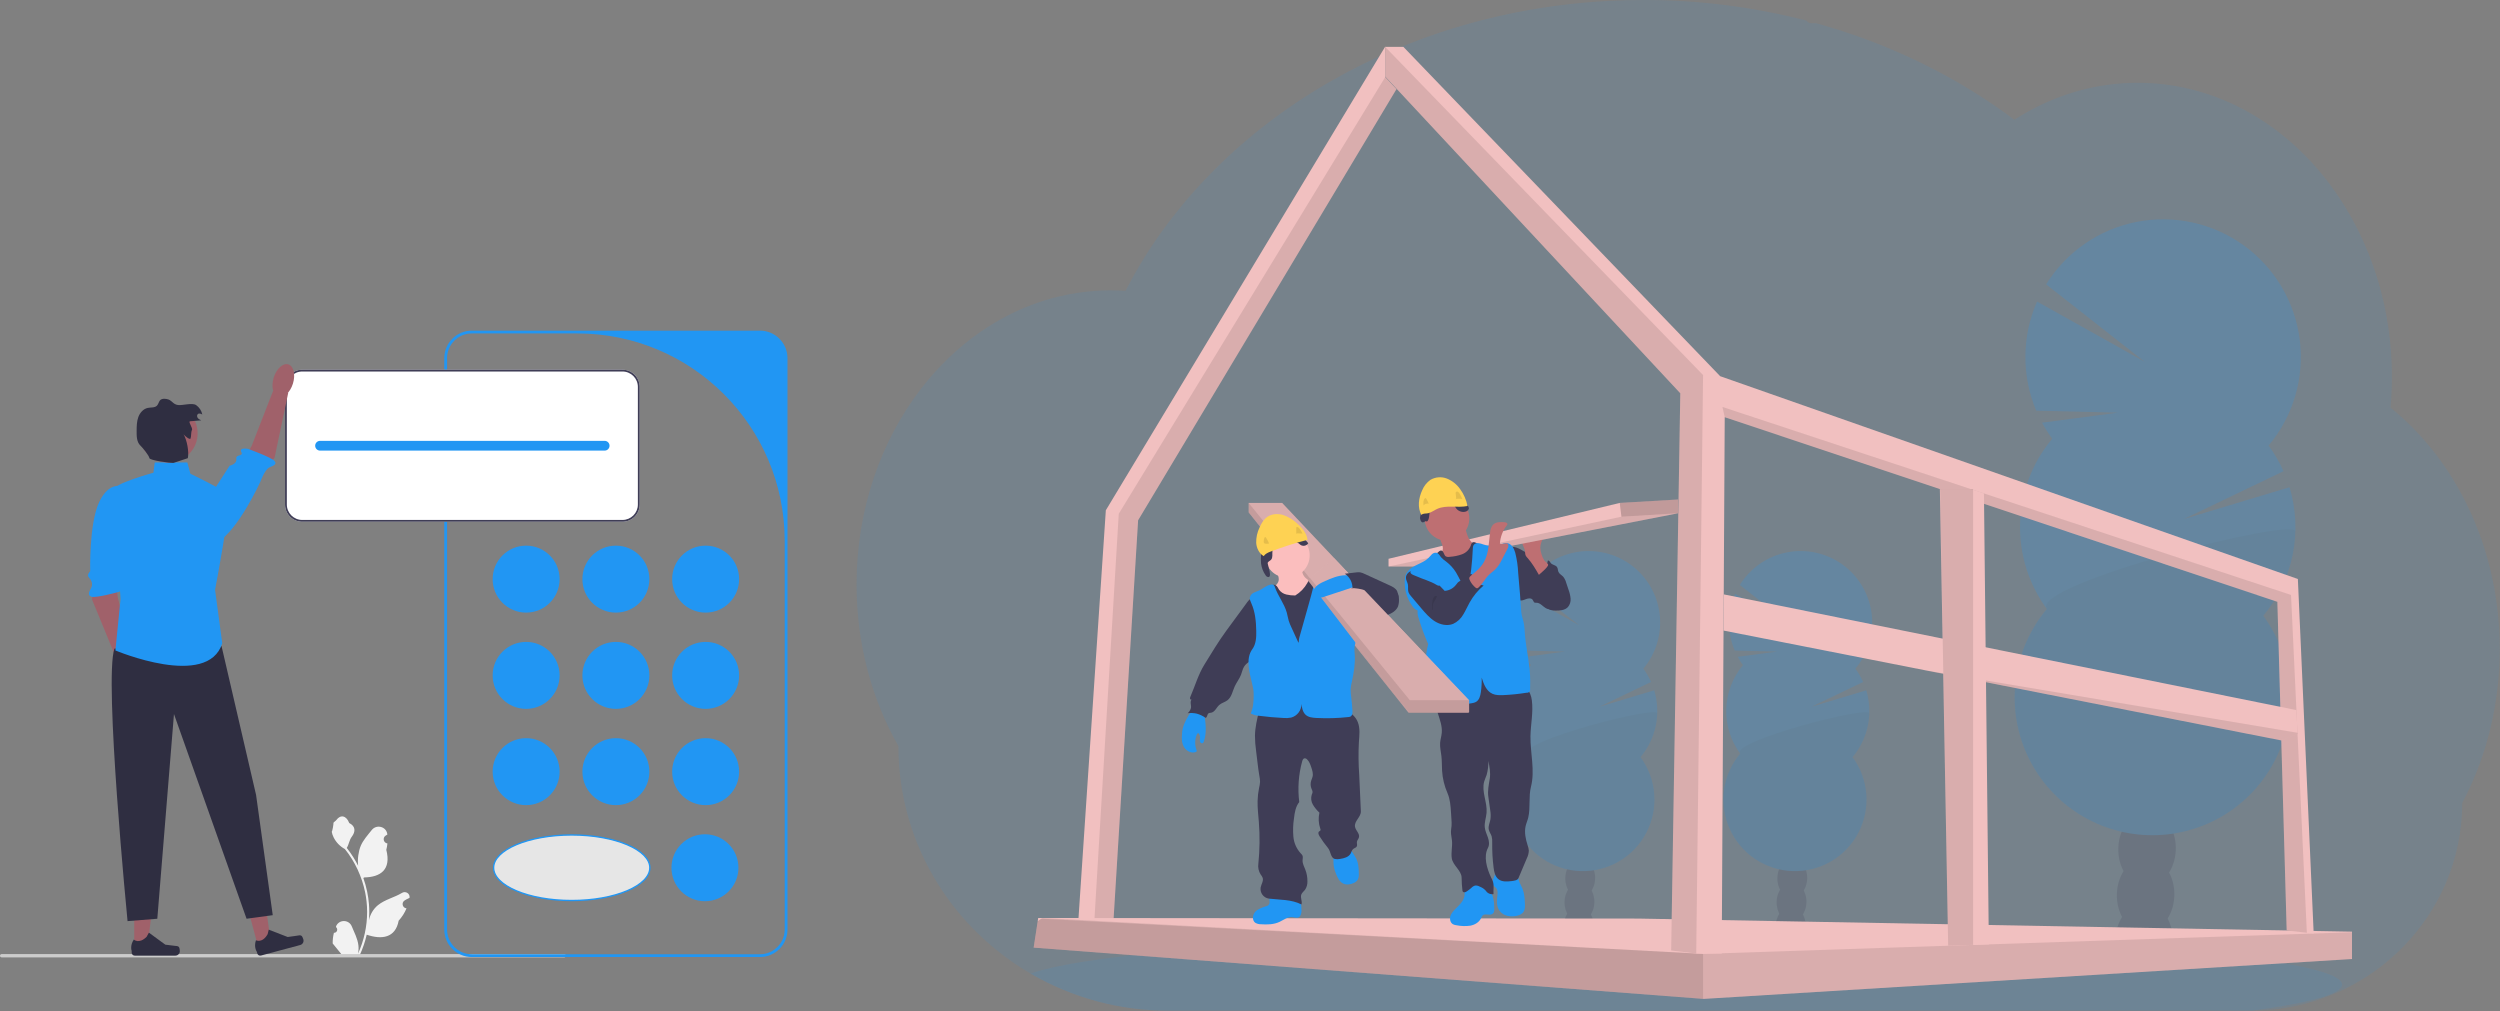<svg width="1792" height="725" viewBox="0 0 1792 725" fill="none" xmlns="http://www.w3.org/2000/svg">
<rect x="0" y="0" width="1792" height="725" fill="#808080" stroke="none"/>
<g clip-path="url(#clip0_2506_160)">
<path opacity="0.1" d="M1791.82 465.31C1791.84 484.939 1789.47 504.496 1784.75 523.55C1783.16 529.97 1781.32 536.257 1779.22 542.41C1776.65 550.005 1773.67 557.456 1770.3 564.73C1768.6 568.41 1766.8 572.017 1764.91 575.55C1764.94 595.678 1760.8 615.595 1752.74 634.04C1738.18 667.134 1712.2 693.893 1679.56 709.44C1659.15 719.178 1636.84 724.3 1614.23 724.44H837.59C803.036 724.514 769.078 715.436 739.17 698.13L738.71 697.87C734.45 695.377 730.297 692.737 726.25 689.95C717.145 683.66 708.591 676.608 700.68 668.87C689.972 658.406 680.537 646.715 672.57 634.04C653.858 604.328 643.945 569.923 643.98 534.81C625.03 501.56 613.98 461.73 613.98 418.93C613.98 364.93 631.54 315.67 660.39 278.38C666.405 270.589 672.993 263.259 680.1 256.45C687.112 249.712 694.649 243.543 702.64 238C709.033 233.561 715.714 229.552 722.64 226C725.53 224.53 728.43 223.14 731.38 221.85C733.97 220.7 736.59 219.63 739.24 218.62C742.42 217.413 745.64 216.303 748.9 215.29C752.16 214.277 755.377 213.39 758.55 212.63C763.217 211.49 767.963 210.563 772.79 209.85C776.79 209.26 780.79 208.85 784.79 208.54C787.97 208.3 791.18 208.17 794.41 208.13H796.16C799.72 208.13 803.26 208.27 806.77 208.51C807.14 207.77 807.54 207.02 807.91 206.29C809.31 203.62 810.76 200.96 812.22 198.36C812.217 198.337 812.217 198.313 812.22 198.29C812.47 197.83 812.72 197.38 812.98 196.94C814.16 194.81 815.39 192.7 816.65 190.61C817.23 189.61 817.8 188.67 818.39 187.73C818.515 187.496 818.652 187.269 818.8 187.05C819.4 186.05 820.01 185.05 820.63 184.05C823.717 179.117 826.927 174.27 830.26 169.51L831.11 168.29C831.63 167.55 832.11 166.83 832.69 166.09C834.07 164.16 835.49 162.22 836.92 160.32C837.92 158.96 838.92 157.61 840 156.32C842.6 152.987 845.267 149.653 848 146.32C850.733 142.987 853.573 139.697 856.52 136.45C856.92 136 857.32 135.56 857.74 135.12L862.01 130.46C862.22 130.24 862.4 130.04 862.6 129.84C863.11 129.29 863.6 128.74 864.15 128.21C866.44 125.78 868.79 123.4 871.15 121.03C883.16 109.067 895.956 97.919 909.45 87.66C909.98 87.24 910.52 86.84 911.05 86.44C913.59 84.53 916.17 82.64 918.75 80.78C932.941 70.6 947.775 61.347 963.16 53.08C964.22 52.47 965.3 51.9 966.39 51.34C980.183 44.043 994.368 37.513 1008.88 31.78C1016.79 28.65 1024.88 25.71 1033.02 23.02C1038.44 21.24 1043.88 19.55 1049.39 17.96C1058 15.48 1066.68 13.257 1075.41 11.29C1101.14 5.517 1127.31 1.951 1153.65 0.63C1161.65 0.223 1169.74 0.013 1177.92 4.12929e-05C1217.39 -0.052 1256.71 4.921 1294.92 14.8C1295.32 15.397 1295.86 15.884 1296.49 16.215C1297.13 16.545 1297.83 16.709 1298.55 16.69H1301.91C1303.37 17.09 1304.82 17.49 1306.28 17.91C1314.43 20.257 1322.47 22.82 1330.39 25.6L1332.39 26.32C1351.94 33.271 1370.96 41.626 1389.3 51.32C1405.83 60.038 1421.76 69.874 1436.95 80.76C1439.29 82.44 1441.6 84.133 1443.87 85.84C1446.63 84.073 1449.44 82.38 1452.29 80.76C1463.31 74.484 1475.01 69.495 1487.17 65.89C1512.59 58.368 1539.48 57.316 1565.41 62.83C1598.66 69.88 1628.76 87.38 1653.07 112.27C1662.97 122.454 1671.78 133.641 1679.36 145.65C1679.91 146.51 1680.46 147.38 1680.99 148.26C1687.51 158.889 1693.11 170.052 1697.73 181.63C1697.9 182.06 1698.07 182.46 1698.22 182.88C1702.49 193.721 1705.93 204.87 1708.52 216.23C1708.64 216.81 1708.78 217.38 1708.9 217.96C1711.32 228.954 1712.96 240.105 1713.82 251.33C1713.82 251.73 1713.82 252.14 1713.9 252.56C1714.32 258.367 1714.53 264.233 1714.54 270.16C1714.54 275.46 1714.36 280.72 1714.03 285.94C1714.03 286.51 1713.95 287.1 1713.9 287.69C1713.81 289.2 1713.68 290.69 1713.55 292.21C1721.19 298.371 1728.34 305.114 1734.93 312.38C1737.84 315.56 1740.66 318.86 1743.39 322.28C1751.7 332.689 1758.99 343.863 1765.19 355.65C1782.1 387.57 1791.82 425.12 1791.82 465.31Z" fill="#2196F3"/>
<path opacity="0.1" d="M1678.82 705.74C1678.82 712.57 1655.29 718.97 1614.23 724.47H837.59C803.036 724.544 769.078 715.466 739.17 698.16L738.71 697.9C750.51 693.6 771.81 689.59 800.8 685.97L802.1 685.81C815.1 684.22 829.63 682.71 845.51 681.28C845.91 681.28 846.32 681.22 846.72 681.17C859.32 680.05 872.723 679 886.93 678.02C887.38 678.02 887.82 677.94 888.27 677.92C893.75 677.527 899.343 677.153 905.05 676.8L907.25 676.66C948.8 674.08 996.03 672.02 1047.25 670.66H1047.31C1054.48 670.46 1061.73 670.283 1069.06 670.13C1077.21 669.937 1085.45 669.767 1093.8 669.62C1100.17 669.48 1106.62 669.38 1113.09 669.28H1113.24C1142.43 668.84 1172.59 668.62 1203.43 668.62C1279.69 668.62 1351.77 670.01 1415.64 672.51H1415.82C1425.64 672.89 1435.28 673.31 1444.68 673.74L1452.68 674.12C1463.29 674.627 1473.62 675.17 1483.68 675.75C1601.98 682.48 1678.82 693.41 1678.82 705.74Z" fill="#2196F3"/>
<g opacity="0.2">
<path d="M1294.28 664.03C1294.25 665.109 1294.12 666.183 1293.91 667.24C1286.95 666.133 1279.95 665.133 1272.91 664.24C1272.91 663.96 1272.91 663.67 1272.91 663.38C1272.98 660.382 1273.84 657.454 1275.41 654.9C1277.47 651.64 1280.6 649.6 1284.05 649.71C1287.5 649.82 1290.49 652.05 1292.34 655.42C1293.74 658.067 1294.41 661.039 1294.28 664.03Z" fill="#3F3D56"/>
<path d="M1294.85 646.942C1295.1 639.208 1290.51 632.787 1284.6 632.601C1278.7 632.414 1273.71 638.532 1273.47 646.266C1273.22 653.999 1277.81 660.42 1283.72 660.607C1289.62 660.793 1294.61 654.675 1294.85 646.942Z" fill="#3F3D56"/>
<path d="M1295.4 629.821C1295.64 622.088 1291.05 615.667 1285.15 615.48C1279.24 615.294 1274.26 621.412 1274.01 629.145C1273.77 636.879 1278.36 643.3 1284.26 643.486C1290.17 643.673 1295.16 637.555 1295.4 629.821Z" fill="#3F3D56"/>
<path d="M1295.94 612.701C1296.18 604.967 1291.59 598.547 1285.68 598.36C1279.78 598.173 1274.79 604.291 1274.55 612.025C1274.3 619.759 1278.89 626.179 1284.8 626.366C1290.7 626.553 1295.69 620.435 1295.94 612.701Z" fill="#3F3D56"/>
<path d="M1296.47 595.58C1296.72 587.847 1292.13 581.426 1286.22 581.239C1280.31 581.053 1275.33 587.171 1275.08 594.904C1274.84 602.638 1279.43 609.059 1285.33 609.245C1291.24 609.432 1296.23 603.314 1296.47 595.58Z" fill="#3F3D56"/>
<path d="M1249.38 476.79C1247.97 474.883 1246.7 472.878 1245.58 470.79L1273.84 467.06L1243.42 466.33C1240.71 459.891 1239.33 452.966 1239.39 445.978C1239.44 438.99 1240.92 432.087 1243.73 425.69L1283.85 448.14L1247.1 419.3C1250.81 413.304 1255.71 408.136 1261.51 404.121C1267.3 400.105 1273.86 397.327 1280.78 395.96C1287.69 394.593 1294.81 394.667 1301.7 396.177C1308.59 397.688 1315.09 400.601 1320.8 404.736C1326.51 408.872 1331.3 414.14 1334.88 420.212C1338.47 426.284 1340.76 433.029 1341.62 440.026C1342.47 447.023 1341.88 454.122 1339.87 460.88C1337.86 467.637 1334.48 473.908 1329.94 479.3C1332.13 482.266 1333.99 485.461 1335.49 488.83L1298.4 506.63L1337.73 494.8C1340.21 502.972 1340.61 511.634 1338.89 519.999C1337.18 528.365 1333.4 536.171 1327.91 542.71C1333.62 550.457 1337.03 559.655 1337.76 569.252C1338.49 578.849 1336.51 588.457 1332.03 596.977C1327.56 605.498 1320.77 612.587 1312.46 617.435C1304.14 622.283 1294.63 624.692 1285.01 624.389C1275.4 624.086 1266.06 621.082 1258.06 615.72C1250.07 610.358 1243.75 602.856 1239.82 594.07C1235.89 585.284 1234.51 575.57 1235.84 566.038C1237.18 556.507 1241.16 547.542 1247.35 540.17C1240.53 530.911 1237.02 519.628 1237.38 508.134C1237.74 496.639 1241.96 485.6 1249.35 476.79H1249.38Z" fill="#2196F3"/>
<path opacity="0.1" d="M1339.91 511.37C1339.56 522.871 1335.33 533.916 1327.91 542.71C1333.62 550.457 1337.03 559.655 1337.76 569.252C1338.49 578.849 1336.51 588.457 1332.03 596.977C1327.56 605.498 1320.77 612.587 1312.46 617.435C1304.14 622.283 1294.63 624.692 1285.01 624.389C1275.4 624.086 1266.06 621.082 1258.06 615.72C1250.07 610.358 1243.75 602.856 1239.82 594.07C1235.89 585.284 1234.51 575.57 1235.84 566.038C1237.18 556.507 1241.16 547.542 1247.35 540.17C1240.78 531.24 1340.09 505.62 1339.91 511.37Z" fill="black"/>
</g>
<g opacity="0.2">
<path d="M1142.28 664.03C1142.25 665.109 1142.12 666.183 1141.91 667.24C1134.95 666.133 1127.95 665.133 1120.91 664.24C1120.91 663.96 1120.91 663.67 1120.91 663.38C1120.98 660.382 1121.84 657.454 1123.41 654.9C1125.47 651.64 1128.6 649.6 1132.05 649.71C1135.5 649.82 1138.49 652.05 1140.34 655.42C1141.74 658.067 1142.41 661.039 1142.28 664.03Z" fill="#3F3D56"/>
<path d="M1142.84 646.946C1143.09 639.212 1138.5 632.792 1132.59 632.605C1126.68 632.418 1121.7 638.536 1121.45 646.27C1121.21 654.004 1125.8 660.424 1131.71 660.611C1137.61 660.798 1142.6 654.68 1142.84 646.946Z" fill="#3F3D56"/>
<path d="M1143.39 629.825C1143.63 622.092 1139.04 615.671 1133.14 615.485C1127.23 615.298 1122.24 621.416 1122 629.15C1121.76 636.883 1126.35 643.304 1132.25 643.491C1138.16 643.677 1143.14 637.559 1143.39 629.825Z" fill="#3F3D56"/>
<path d="M1143.92 612.705C1144.17 604.971 1139.58 598.551 1133.67 598.364C1127.77 598.177 1122.78 604.295 1122.54 612.029C1122.29 619.763 1126.88 626.183 1132.79 626.37C1138.69 626.557 1143.68 620.439 1143.92 612.705Z" fill="#3F3D56"/>
<path d="M1144.46 595.585C1144.7 587.851 1140.11 581.43 1134.21 581.244C1128.3 581.057 1123.32 587.175 1123.07 594.909C1122.83 602.642 1127.42 609.063 1133.32 609.25C1139.23 609.436 1144.22 603.318 1144.46 595.585Z" fill="#3F3D56"/>
<path d="M1097.38 476.79C1095.97 474.883 1094.7 472.878 1093.58 470.79L1121.84 467.06L1091.42 466.33C1088.71 459.891 1087.33 452.966 1087.39 445.978C1087.44 438.99 1088.92 432.087 1091.73 425.69L1131.85 448.14L1095.1 419.3C1098.81 413.304 1103.71 408.136 1109.51 404.121C1115.3 400.105 1121.86 397.327 1128.78 395.96C1135.69 394.593 1142.81 394.667 1149.7 396.177C1156.59 397.688 1163.09 400.601 1168.8 404.736C1174.51 408.872 1179.3 414.14 1182.88 420.212C1186.47 426.284 1188.76 433.029 1189.62 440.026C1190.47 447.023 1189.88 454.122 1187.87 460.88C1185.86 467.637 1182.48 473.908 1177.94 479.3C1180.13 482.266 1181.99 485.461 1183.49 488.83L1146.4 506.63L1185.73 494.8C1188.21 502.972 1188.61 511.634 1186.89 519.999C1185.18 528.365 1181.4 536.171 1175.91 542.71C1181.62 550.457 1185.03 559.655 1185.76 569.252C1186.49 578.849 1184.51 588.457 1180.03 596.977C1175.56 605.498 1168.77 612.587 1160.46 617.435C1152.14 622.283 1142.63 624.692 1133.01 624.389C1123.4 624.086 1114.06 621.082 1106.06 615.72C1098.07 610.358 1091.75 602.856 1087.82 594.07C1083.89 585.284 1082.51 575.57 1083.84 566.038C1085.18 556.507 1089.16 547.542 1095.35 540.17C1088.53 530.911 1085.02 519.628 1085.38 508.134C1085.74 496.639 1089.96 485.6 1097.35 476.79H1097.38Z" fill="#2196F3"/>
<path opacity="0.1" d="M1187.91 511.37C1187.56 522.871 1183.33 533.916 1175.91 542.71C1181.62 550.457 1185.03 559.655 1185.76 569.252C1186.49 578.849 1184.51 588.457 1180.03 596.977C1175.56 605.498 1168.77 612.587 1160.46 617.435C1152.14 622.283 1142.63 624.692 1133.01 624.389C1123.4 624.086 1114.06 621.082 1106.06 615.72C1098.07 610.358 1091.75 602.856 1087.82 594.07C1083.89 585.284 1082.51 575.57 1083.84 566.038C1085.18 556.507 1089.16 547.542 1095.35 540.17C1088.78 531.24 1188.09 505.62 1187.91 511.37Z" fill="black"/>
</g>
<g opacity="0.2">
<path d="M1557.48 674.97C1557.4 677.013 1557.16 679.047 1556.75 681.05C1543.35 678.91 1529.85 676.997 1516.26 675.31C1516.26 674.77 1516.26 674.22 1516.26 673.66C1516.39 667.885 1518.05 662.248 1521.08 657.33C1525.08 651.06 1531.08 647.13 1537.71 647.33C1544.34 647.53 1550.11 651.84 1553.71 658.33C1556.42 663.442 1557.73 669.187 1557.48 674.97Z" fill="#3F3D56"/>
<path d="M1558.57 642.047C1559.04 627.153 1550.2 614.789 1538.82 614.429C1527.44 614.07 1517.84 625.851 1517.37 640.745C1516.9 655.638 1525.74 668.003 1537.12 668.362C1548.49 668.722 1558.1 656.94 1558.57 642.047Z" fill="#3F3D56"/>
<path d="M1559.61 609.086C1560.08 594.193 1551.24 581.828 1539.86 581.468C1528.48 581.109 1518.88 592.891 1518.41 607.784C1517.94 622.677 1526.78 635.042 1538.16 635.402C1549.53 635.761 1559.14 623.979 1559.61 609.086Z" fill="#3F3D56"/>
<path d="M1560.66 576.126C1561.13 561.233 1552.29 548.868 1540.91 548.508C1529.53 548.149 1519.93 559.931 1519.46 574.824C1518.99 589.717 1527.83 602.082 1539.2 602.441C1550.58 602.801 1560.19 591.019 1560.66 576.126Z" fill="#3F3D56"/>
<path d="M1560.52 541.666C1560.97 526.765 1552.11 514.409 1540.72 514.067C1529.34 513.726 1519.75 525.528 1519.3 540.429C1518.86 555.33 1527.72 567.686 1539.1 568.027C1550.49 568.369 1560.08 556.566 1560.52 541.666Z" fill="#3F3D56"/>
<path d="M1471.03 314.51C1468.33 310.839 1465.89 306.987 1463.72 302.98L1518.12 295.8L1459.57 294.39C1454.34 281.995 1451.69 268.663 1451.79 255.21C1451.89 241.757 1454.74 228.466 1460.15 216.15L1537.4 259.36L1466.66 203.84C1473.81 192.324 1483.26 182.405 1494.41 174.7C1505.57 166.995 1518.19 161.671 1531.49 159.058C1544.79 156.445 1558.49 156.599 1571.73 159.512C1584.97 162.425 1597.47 168.034 1608.45 175.988C1619.43 183.943 1628.65 194.073 1635.54 205.748C1642.43 217.423 1646.84 230.392 1648.5 243.846C1650.16 257.301 1649.03 270.953 1645.18 283.952C1641.33 296.95 1634.85 309.017 1626.13 319.4C1630.34 325.114 1633.93 331.267 1636.82 337.75L1565.41 372.04L1641.12 349.24C1645.89 364.954 1646.67 381.611 1643.38 397.701C1640.09 413.791 1632.84 428.807 1622.29 441.39C1633.28 456.305 1639.85 474.012 1641.25 492.486C1642.66 510.96 1638.83 529.455 1630.21 545.857C1621.6 562.259 1608.54 575.906 1592.54 585.238C1576.53 594.569 1558.22 599.208 1539.71 598.624C1521.19 598.04 1503.21 592.257 1487.82 581.936C1472.44 571.615 1460.26 557.173 1452.7 540.261C1445.14 523.348 1442.48 504.649 1445.05 486.3C1447.61 467.951 1455.28 450.693 1467.19 436.5C1454.06 418.677 1447.31 396.96 1448 374.836C1448.7 352.711 1456.81 331.463 1471.03 314.5V314.51Z" fill="#2196F3"/>
<path opacity="0.1" d="M1645.33 381.07C1644.67 403.199 1636.57 424.459 1622.33 441.41C1633.32 456.325 1639.89 474.032 1641.29 492.506C1642.7 510.98 1638.87 529.475 1630.25 545.877C1621.64 562.279 1608.58 575.926 1592.58 585.257C1576.57 594.589 1558.26 599.228 1539.75 598.644C1521.23 598.06 1503.25 592.277 1487.86 581.956C1472.48 571.635 1460.3 557.193 1452.74 540.28C1445.18 523.368 1442.52 504.669 1445.09 486.32C1447.65 467.971 1455.32 450.713 1467.23 436.52C1454.49 419.31 1645.68 370 1645.33 381.07Z" fill="black"/>
</g>
<path d="M771.82 676.73L782.31 676.7H797.1L815.8 372.92L1000.99 63.89L992.94 55.25V33.37L792.66 365.76L771.82 676.73Z" fill="#F1C0C0"/>
<path opacity="0.1" d="M783.43 676.7H797.1L815.8 372.92L1000.99 63.89L992.94 55.25L801.92 368.29L783.43 676.7Z" fill="black"/>
<path d="M740.91 679.26L1220.76 715.98L1221.17 716.01L1685.56 687.45L1685.91 687.43V667.82L1174.21 658.43L747.3 658.02H744.18L743.84 660.22L740.91 679.26Z" fill="#F1C0C0"/>
<path opacity="0.1" d="M740.91 679.26L1220.76 715.98L1221.17 716.01L1685.56 687.45L1685.91 687.07V668.23H1685.5L1220.76 683.75L747.3 658.02H747.23L746.39 658.57L743.84 660.22L740.91 679.26Z" fill="black"/>
<path opacity="0.1" d="M740.91 679.26L1220.76 715.98V683.75L746.39 658.57L743.84 660.22L740.91 679.26Z" fill="black"/>
<path d="M992.88 54.84L1204.43 281.9L1197.89 681.3L1215.86 683.47L1216.16 683.51H1234.13L1236.28 299.05L1632.41 431.37L1639.09 666.97L1653.55 668.59L1658.45 669.14L1647.11 415.03L1233.01 269.65L1005.95 33.6H992.88V54.84Z" fill="#F1C0C0"/>
<path opacity="0.1" d="M1234.65 291.7L1236.28 299.05L1632.41 431.37L1639.09 666.97L1653.55 668.59L1642.21 426.47L1234.65 291.7Z" fill="black"/>
<path opacity="0.1" d="M992.88 54.84L1204.43 281.9L1197.89 681.3L1215.86 683.47L1220.76 268.83L992.88 33.6V54.84Z" fill="black"/>
<path d="M1235.42 451.99L1380.71 480.6L1380.76 480.61L1635.23 530.74L1646.88 526.07L1646.84 525.25L1646.08 509L1235.57 426.05L1235.42 451.99Z" fill="#F1C0C0"/>
<path opacity="0.1" d="M1380.76 480.61L1635.23 530.74L1646.88 526.07L1646.84 525.25L1380.76 480.61Z" fill="black"/>
<path d="M1390.49 350.56L1394.42 566.9L1396.45 677.89L1414.34 677.29L1425.6 676.91L1422.1 353.69L1414.34 351.11L1412.64 350.56H1390.49Z" fill="#F1C0C0"/>
<path opacity="0.1" d="M1390.65 350.51V350.56L1394.42 566.9L1396.45 677.89L1414.34 677.29V350.51H1390.65Z" fill="black"/>
<path d="M1110.26 405.81C1111.31 406.38 1112.31 407.032 1113.26 407.76C1114.38 408.741 1115.39 409.844 1116.26 411.05C1120.55 416.6 1124.51 423.05 1124.09 430.05C1124.1 431.068 1123.91 432.079 1123.52 433.022C1123.14 433.966 1122.58 434.825 1121.86 435.55C1120.09 437.06 1117.55 437.13 1115.23 437.13C1112.71 437.13 1110.06 437.13 1107.88 435.83C1105.7 434.53 1103.88 432 1101.3 432.06C1100.94 432.12 1100.56 432.12 1100.2 432.06C1099.31 431.77 1099.13 430.6 1098.55 429.86C1097.55 428.53 1095.44 428.86 1093.87 429.44C1092.3 430.02 1090.56 430.89 1089.01 430.22C1088.11 429.745 1087.37 429.01 1086.9 428.11C1083.19 422.11 1082.4 414.9 1081.7 407.93C1081.27 403.69 1077.99 389.23 1087.04 392.52C1091.04 393.96 1094.78 396.84 1098.42 398.95L1110.26 405.81Z" fill="#3F3D56"/>
<path d="M1101.32 407.24C1102.13 407.821 1103.11 408.116 1104.1 408.076C1105.1 408.036 1106.05 407.664 1106.81 407.02C1108.3 405.675 1109.25 403.833 1109.48 401.84C1110.48 401.53 1110.99 402.84 1111.63 403.64C1112.75 405 1115.03 404.98 1116.05 406.43C1116.76 407.43 1116.6 408.82 1117.1 409.95C1117.75 411.41 1119.36 412.17 1120.46 413.35C1121.5 414.639 1122.25 416.136 1122.66 417.74L1124.3 422.66C1125.08 424.706 1125.59 426.849 1125.8 429.03C1125.9 430.12 1125.79 431.22 1125.46 432.266C1125.14 433.312 1124.61 434.282 1123.9 435.12C1121.7 437.49 1118.09 437.74 1114.9 437.67C1113.83 437.693 1112.77 437.568 1111.74 437.3C1108.91 436.42 1107.1 433.57 1106.35 430.7C1105.6 427.83 1105.68 424.82 1105.24 421.88C1104.76 418.992 1103.92 416.176 1102.74 413.5C1101.86 411.42 1099.44 408.32 1099.48 406.11C1100.2 406.11 1100.72 406.77 1101.32 407.24Z" fill="#3F3D56"/>
<path d="M1104.91 397.11C1104.44 395.69 1104.17 394.213 1104.1 392.72C1104.1 389.72 1105.47 386.9 1106.85 384.22L1095.42 385.77C1094.04 385.96 1092.5 386.24 1091.72 387.39C1091.42 387.96 1091.27 388.593 1091.27 389.235C1091.27 389.877 1091.42 390.51 1091.72 391.08C1092.29 392.221 1092.75 393.417 1093.08 394.65C1093.11 395.729 1093.23 396.803 1093.45 397.86C1093.81 398.636 1094.3 399.338 1094.92 399.93C1098.19 403.55 1100.64 407.82 1103.08 412.05C1103.01 411.93 1109.97 406.54 1109.69 404.78C1109.53 403.78 1107.52 402.58 1106.88 401.62C1106 400.227 1105.33 398.705 1104.91 397.11Z" fill="#BE6F72"/>
<path d="M1202.91 358.04V367.89L1034.24 400.79L1025.49 406.09H995.3V400.54L1161.02 360.5L1202.91 358.04Z" fill="#F1C0C0"/>
<path opacity="0.1" d="M1202.91 367.89L1034.24 400.79L1025.49 406.09H995.3L1162.25 370.36L1202.91 367.89Z" fill="black"/>
<path d="M1067.49 637.66C1065.61 635.384 1063.02 633.811 1060.13 633.198C1057.24 632.584 1054.23 632.965 1051.59 634.28C1051.02 634.546 1050.53 634.936 1050.13 635.42C1049.13 636.82 1049.77 638.75 1049.86 640.48C1050.09 644.7 1046.73 648.13 1043.71 651.08C1042.09 652.66 1040.44 654.35 1039.71 656.5C1038.98 658.65 1039.52 661.38 1041.48 662.5C1042.34 662.929 1043.27 663.187 1044.22 663.26C1047.42 663.884 1050.69 663.975 1053.92 663.53C1057.11 662.92 1060.24 661.11 1061.62 658.17C1061.89 657.373 1062.33 656.645 1062.91 656.04C1064.67 654.65 1067.37 656.28 1069.37 655.29C1071.02 654.47 1071.09 653.18 1071.11 651.48C1071.17 646.78 1070.47 641.46 1067.49 637.66Z" fill="#2196F3"/>
<path d="M1091.49 637.48C1092.72 640.72 1092.89 644.25 1093.05 647.71C1093.14 649.71 1093.2 651.85 1092.12 653.54C1091.04 655.23 1088.93 656.12 1086.91 656.54C1082.74 657.4 1077.91 656.59 1075.22 653.28C1073.16 650.75 1072.73 647.28 1073.11 644C1073.43 641.31 1074.11 638.16 1072.18 636.25C1071.68 635.74 1071.03 635.38 1070.57 634.83C1069.57 633.61 1069.73 631.77 1070.27 630.27C1070.97 628.835 1071.5 627.321 1071.84 625.76C1071.92 625.02 1085.38 626.28 1086.62 626.89C1088.31 627.72 1088.05 629.11 1088.56 630.79C1089.27 633.13 1090.63 635.24 1091.49 637.48Z" fill="#2196F3"/>
<path d="M1093.96 493.82C1096.6 495.53 1097.62 498.89 1098.03 502.01C1099.16 510.56 1097.18 519.2 1097.03 527.83C1096.89 539.92 1100.39 552.23 1097.4 563.94C1095.61 570.94 1097.13 578.94 1095.45 586.01C1094.95 588.11 1094.03 590.09 1093.55 592.19C1092.55 596.74 1093.6 601.5 1095.01 605.95C1095.46 607.149 1095.75 608.404 1095.86 609.68C1095.79 611.644 1095.29 613.57 1094.4 615.32L1088.4 629.51C1087.73 631.1 1085.09 631.36 1083.4 631.57C1080.22 631.95 1076.67 632.22 1074.14 630.25C1071.61 628.28 1071 624.98 1070.61 621.9C1069.86 615.987 1069.53 610.029 1069.61 604.07C1069.72 602.515 1069.58 600.952 1069.2 599.44C1068.65 597.73 1067.44 596.25 1067.11 594.44C1066.69 592.1 1067.88 589.8 1068.32 587.44C1068.62 585.284 1068.59 583.095 1068.22 580.95C1067.83 577.75 1067.38 574.55 1066.87 571.37C1066.15 566.92 1067.18 562.53 1067.87 558.07C1068.52 553.88 1067.69 549.61 1066.87 545.45C1066.94 548.826 1066.52 552.195 1065.62 555.45C1065.09 557.04 1064.33 558.56 1063.87 560.18C1061.82 567.45 1066.19 575.08 1065.57 582.61C1065.28 586.13 1063.9 589.61 1064.29 593.08C1064.56 595.62 1065.74 597.95 1066.55 600.37C1067.36 602.79 1067.78 605.56 1066.55 607.82C1063.3 613.96 1065.73 622.31 1068.64 628.61C1069.23 629.727 1069.75 630.883 1070.18 632.07C1071.04 634.91 1070.32 637.96 1070.55 640.92C1069.71 641.057 1068.85 641.001 1068.04 640.757C1067.23 640.513 1066.48 640.086 1065.86 639.51C1065.42 639.05 1065.06 638.51 1064.63 638.03C1063.43 636.885 1062.01 635.997 1060.45 635.42C1059.54 634.909 1058.5 634.669 1057.45 634.73C1056.35 635.037 1055.36 635.651 1054.6 636.5C1053.61 637.37 1052.56 638.168 1051.46 638.89C1050.99 639.251 1050.44 639.494 1049.86 639.6C1049.57 639.645 1049.27 639.597 1049 639.463C1048.74 639.328 1048.53 639.114 1048.39 638.85C1048.33 638.683 1048.29 638.508 1048.28 638.33C1047.91 635.311 1047.71 632.272 1047.69 629.23C1047.69 624 1041.43 620.4 1040.64 615.23C1040.01 611.06 1041.18 606.81 1040.79 602.61C1040.6 600.45 1040 598.33 1040.04 596.17C1040.04 594.77 1040.36 593.4 1040.47 592.01C1040.56 590.467 1040.54 588.919 1040.4 587.38L1040.09 582.55C1039.79 577.78 1039.46 572.91 1037.58 568.55C1035.35 563.459 1034.03 558.017 1033.68 552.47C1033.48 548.97 1033.61 545.47 1033.21 541.96C1032.85 538.79 1032.05 535.64 1032.28 532.46C1032.47 530 1033.28 527.62 1033.47 525.16C1033.86 520.43 1032.06 515.83 1030.65 511.3C1029.24 506.77 1028.2 501.75 1030.05 497.38C1030.31 496.663 1030.75 496.023 1031.33 495.52C1032.04 495.051 1032.85 494.75 1033.69 494.64C1050.85 491.036 1068.43 489.914 1085.91 491.31C1088.76 491.472 1091.52 492.334 1093.96 493.82Z" fill="#3F3D56"/>
<path d="M1037.19 387.61C1046.04 387.61 1053.21 380.438 1053.21 371.59C1053.21 362.742 1046.04 355.57 1037.19 355.57C1028.34 355.57 1021.17 362.742 1021.17 371.59C1021.17 380.438 1028.34 387.61 1037.19 387.61Z" fill="#BE6F72"/>
<path d="M1034.09 391.6C1034.32 392.516 1034.32 393.474 1034.09 394.39C1033.84 395.03 1033.48 395.624 1033.04 396.15C1031.49 398.15 1029.77 400.017 1027.91 401.73C1028.86 403.85 1030.57 405.538 1032.7 406.46C1034.82 407.361 1037.04 407.996 1039.31 408.35C1040.44 408.648 1041.63 408.73 1042.79 408.59C1043.86 408.32 1044.88 407.86 1045.79 407.23L1054.69 401.9C1056.03 401.173 1057.28 400.275 1058.39 399.23C1060.02 397.552 1060.95 395.311 1060.97 392.97C1061.01 392.551 1060.9 392.131 1060.65 391.79C1060.31 391.493 1059.88 391.314 1059.43 391.28C1056.3 390.59 1053.83 388.05 1052.43 385.17C1051.16 382.218 1050.35 379.094 1050 375.9L1040.51 380.9C1039.1 381.65 1037.7 382.4 1036.24 383.05C1035.31 383.47 1033.43 383.82 1032.77 384.67C1031.51 386.24 1033.76 389.71 1034.09 391.6Z" fill="#BE6F72"/>
<path d="M1027.97 398.82C1026.62 399.928 1025.56 401.354 1024.9 402.97C1024.28 404.97 1024.9 407.08 1025.46 409.06C1028.08 417.499 1030.09 426.119 1031.46 434.85C1032.3 440.85 1032.61 446.94 1033.02 453.01C1033.86 465.39 1035.08 485.13 1036.71 497.43C1042.71 497.7 1048.56 495.95 1054.51 495.31C1065.63 494.13 1077.08 496.83 1087.97 494.31C1085.33 483.88 1082.69 466.07 1080.05 455.65C1078.88 451.545 1078.07 447.345 1077.63 443.1C1077.4 440.05 1077.54 436.99 1077.58 433.92C1077.67 427.92 1077.34 421.92 1077.01 415.92C1076.63 408.92 1076.25 401.92 1074.59 395.07C1074.47 394.197 1074.07 393.39 1073.43 392.78C1072.43 392.05 1071.13 392.31 1069.94 392.47C1066.3 392.933 1062.61 392.059 1059.56 390.01C1058.24 389.11 1056.47 388.01 1055.24 389.01C1054.72 389.613 1054.37 390.351 1054.24 391.14C1053.7 392.555 1052.86 393.837 1051.78 394.901C1050.7 395.965 1049.4 396.786 1047.98 397.31C1045.13 398.342 1042.15 398.955 1039.12 399.13C1038.19 399.329 1037.23 399.22 1036.37 398.82C1034.95 397.95 1034.85 394.82 1033.06 394.61C1031.49 394.43 1029.03 397.81 1027.97 398.82Z" fill="#3F3D56"/>
<path d="M1051.63 423.24C1047.94 419.71 1046.32 414.59 1043.63 410.24C1041.8 407.315 1039.46 404.741 1036.72 402.64C1035.34 401.731 1034.08 400.66 1032.96 399.45C1032.01 398.28 1031.29 396.72 1029.85 396.27C1029.25 396.141 1028.64 396.158 1028.05 396.32C1027.46 396.482 1026.92 396.784 1026.48 397.2C1025.6 398.04 1024.76 398.928 1023.98 399.86C1019.74 404.25 1012.29 404.86 1008.93 409.94C1008.02 411.017 1007.41 412.308 1007.14 413.69C1006.17 421.084 1008.08 428.566 1012.48 434.59C1013.33 435.986 1014.64 437.046 1016.18 437.59C1015.97 439.455 1016.22 441.342 1016.9 443.09C1018.75 449.419 1021.03 455.616 1023.71 461.64C1023.07 463.996 1022.62 466.401 1022.37 468.83C1021.67 474.94 1022.32 481.14 1021.66 487.26C1021.12 492.26 1019.66 497.13 1019.61 502.14C1019.61 502.94 1019.68 503.89 1020.37 504.3C1020.74 504.489 1021.15 504.575 1021.56 504.55L1033.86 504.92C1041 505.13 1048.21 505.34 1055.24 504.02C1056.18 503.882 1057.08 503.595 1057.93 503.17C1060.31 501.84 1061.1 498.84 1061.48 496.17C1061.98 492.707 1062.17 489.207 1062.07 485.71C1063.56 490.42 1065.33 495.29 1069.83 497.33C1072.21 498.41 1074.93 498.33 1077.54 498.26C1083.17 498.01 1088.77 497.432 1094.33 496.53C1094.67 496.573 1095.02 496.534 1095.35 496.418C1095.67 496.302 1095.96 496.112 1096.2 495.862C1096.44 495.612 1096.62 495.31 1096.72 494.98C1096.82 494.649 1096.84 494.3 1096.78 493.96L1096.84 488.5C1096.96 477.41 1094.21 466.81 1093.14 455.77C1092.8 452.29 1092.83 448.77 1091.98 445.36C1091.63 443.93 1091.12 442.53 1090.81 441.09C1090.54 439.68 1090.38 438.253 1090.31 436.82L1089.53 425.82C1089.16 420.73 1088.63 415.82 1088.24 410.74C1088.03 405.793 1087.31 400.881 1086.1 396.08C1085.23 393.08 1083.42 389.68 1080.29 389.31C1078.62 389.12 1077 389.85 1075.41 390.36C1071.5 391.59 1067.31 391.573 1063.41 390.31C1062.21 389.835 1060.95 389.499 1059.67 389.31C1059.03 389.222 1058.37 389.308 1057.77 389.557C1057.17 389.807 1056.64 390.211 1056.25 390.73C1055.86 391.511 1055.68 392.379 1055.72 393.25C1055.25 403.24 1054.38 413.53 1051.63 423.24Z" fill="#2196F3"/>
<path d="M1035.54 423.54C1030.93 418.68 1026.2 413.73 1020.26 410.64C1017.92 409.42 1015.26 408.5 1012.67 408.96C1010.08 409.42 1007.67 411.67 1007.79 414.3C1007.87 415.93 1008.86 417.37 1009.17 418.97C1009.53 420.77 1009.01 422.69 1009.57 424.43C1010.03 425.577 1010.71 426.62 1011.57 427.5L1018.65 435.89C1021.65 439.39 1024.65 442.94 1028.51 445.36C1032.37 447.78 1037.37 448.91 1041.61 447.19C1044.63 445.788 1047.13 443.486 1048.79 440.6C1050.55 437.8 1051.79 434.74 1053.44 431.85C1056.01 427.232 1059.4 423.122 1063.44 419.72C1061.36 419.18 1058.75 418.42 1057.44 416.72C1057.07 416.179 1056.75 415.603 1056.49 415L1054.87 411.5C1054.32 411.471 1053.77 411.557 1053.25 411.751C1052.74 411.946 1052.27 412.245 1051.87 412.63C1051.18 413.433 1050.43 414.191 1049.64 414.9C1048.23 415.96 1046.32 416.25 1045.04 417.46C1044.54 417.979 1044.1 418.542 1043.7 419.14C1042.73 420.412 1041.5 421.463 1040.1 422.222C1038.69 422.981 1037.14 423.43 1035.54 423.54Z" fill="#3F3D56"/>
<path d="M1063.81 402.63C1067.28 396.3 1067.12 388.71 1068.11 381.56C1068.22 379.666 1068.88 377.847 1070.02 376.33C1072.02 374.07 1075.55 374.04 1078.57 374.33C1079.46 374.43 1080.57 374.85 1080.52 375.74C1080.45 376.059 1080.29 376.353 1080.07 376.59C1077.14 380.368 1075.42 384.94 1075.13 389.71C1076.7 390.8 1079.13 388.56 1080.64 389.71C1081.64 390.55 1081.18 392.21 1080.58 393.41C1079.19 396.19 1077.75 398.95 1076.27 401.69C1075.09 404.105 1073.55 406.327 1071.7 408.28C1070.43 409.5 1068.94 410.46 1067.65 411.66C1064.65 414.47 1062.84 418.44 1059.74 421.18C1059.48 421.464 1059.12 421.645 1058.74 421.69C1058.35 421.662 1057.97 421.495 1057.69 421.22C1056.14 419.96 1054.86 418.407 1053.91 416.65C1052.73 414.47 1052.91 413.83 1054.77 412.29C1058.25 409.54 1061.64 406.59 1063.81 402.63Z" fill="#BE6F72"/>
<path d="M1029.74 419.24C1030.34 419.61 1031.08 420.03 1031.74 419.72C1032.01 419.557 1032.24 419.335 1032.41 419.07C1033.55 417.544 1034.51 415.886 1035.25 414.13C1035.38 413.882 1035.45 413.609 1035.46 413.33C1035.46 412.69 1034.89 412.22 1034.36 411.85C1031.52 410.04 1028.47 408.589 1025.27 407.53C1022.63 406.53 1019.87 405.66 1017.07 405.91C1016.02 405.981 1014.99 406.263 1014.05 406.741C1013.11 407.219 1012.28 407.882 1011.6 408.69C1009.6 411.26 1012.95 412.04 1015.05 412.97C1019.91 415.18 1025.17 416.46 1029.74 419.24Z" fill="#2196F3"/>
<path opacity="0.1" d="M1026.59 436.24C1026.56 436.468 1026.58 436.701 1026.65 436.92C1026.72 437.139 1026.85 437.338 1027.01 437.5C1027.3 436.08 1026.92 434.58 1027.22 433.15C1027.66 431 1029.75 429.38 1029.93 427.22C1026.1 426.47 1026.62 433.92 1026.59 436.24Z" fill="black"/>
<path opacity="0.2" d="M1202.91 358.04V367.89L1162.25 370.36L1161.02 360.5L1202.91 358.04Z" fill="black"/>
<path d="M1022.77 373.97C1025.31 371.9 1023.84 367.56 1025.56 364.78C1026.56 363.26 1028.25 362.46 1029.91 361.78C1031.91 360.843 1034.06 360.248 1036.26 360.02C1037.36 359.914 1038.47 360.058 1039.51 360.44C1040.55 360.823 1041.49 361.435 1042.26 362.23C1042.91 362.97 1043.35 363.87 1043.96 364.64C1044.72 365.538 1045.7 366.215 1046.81 366.599C1047.92 366.983 1049.11 367.059 1050.26 366.82C1051.59 366.52 1052.97 365.51 1052.88 364.15C1052.73 363.323 1052.31 362.57 1051.68 362.01L1048.82 358.84C1045.57 355.24 1041.96 351.42 1037.19 350.52C1033.87 349.89 1030.47 350.78 1027.27 351.85C1025.98 352.28 1024.53 352.92 1024.17 354.23C1023.93 355.13 1024.29 356.11 1024.08 357.02C1023.67 358.83 1021.35 359.44 1020.27 360.96C1019.19 362.48 1019.52 364.28 1019.21 365.96C1018.9 367.64 1018 369.28 1017.89 371.02C1017.82 372.07 1018.35 374.02 1019.53 374.4C1020.71 374.78 1022.04 372.72 1022.77 373.97Z" fill="#3F3D56"/>
<path d="M1051.91 362.71C1051.07 358.31 1049.25 354.155 1046.59 350.55C1044.23 347.181 1040.94 344.57 1037.12 343.03C1035.21 342.284 1033.16 341.981 1031.12 342.142C1029.08 342.303 1027.1 342.925 1025.33 343.96C1022.71 345.833 1020.66 348.408 1019.44 351.39C1016.85 356.97 1015.89 363.79 1018.9 369.15C1020.1 367.69 1022.16 368.35 1023.98 367.82C1026.26 367.17 1028.19 365.65 1030.36 364.7C1036.91 361.81 1044.91 364.15 1051.91 362.71Z" fill="#FED253"/>
<path opacity="0.1" d="M1020.43 362.4C1020.2 360.6 1020.05 358.51 1021.33 357.23C1021.39 357.152 1021.47 357.089 1021.57 357.047C1021.66 357.006 1021.76 356.986 1021.86 356.99C1021.95 357.019 1022.03 357.066 1022.1 357.128C1022.17 357.19 1022.23 357.265 1022.27 357.35C1023.01 358.516 1023.64 359.748 1024.15 361.03C1023.4 360.858 1022.63 360.914 1021.91 361.19C1021.2 361.467 1020.58 361.951 1020.15 362.58" fill="black"/>
<path opacity="0.1" d="M1043.8 357.32L1043.44 353.75C1043.38 353.456 1043.41 353.151 1043.51 352.87C1043.66 352.635 1043.89 352.463 1044.16 352.389C1044.43 352.316 1044.72 352.344 1044.97 352.47C1045.46 352.743 1045.87 353.148 1046.14 353.64C1046.97 354.918 1047.66 356.283 1048.2 357.71C1046.59 357.4 1044.93 357.42 1043.33 357.77" fill="black"/>
<path opacity="0.1" d="M1052.75 502.21V510.37L1045.86 510.83H1009.62V502.21H1052.75Z" fill="black"/>
<path d="M1052.75 502.21V510.83H1009.62L895.04 367.3V360.52H919.06L1052.75 502.21Z" fill="#F1C0C0"/>
<path opacity="0.1" d="M1052.75 502.21V510.83H1009.62L895.04 367.3V360.52H919.06L1052.75 502.21Z" fill="black"/>
<path opacity="0.1" d="M1052.75 502.21V510.83H1009.62L895.04 367.3V360.52L1010.24 502.21H1052.75Z" fill="black"/>
<path d="M910.06 646.07C910.135 646.476 910.126 646.892 910.033 647.294C909.94 647.696 909.765 648.075 909.519 648.406C909.274 648.737 908.962 649.014 908.604 649.22C908.246 649.425 907.85 649.555 907.44 649.6C904.66 650.54 901.71 651.47 899.74 653.6C897.77 655.73 897.38 659.68 899.74 661.41C900.946 662.137 902.331 662.515 903.74 662.5C908.27 662.81 912.99 662.75 917.1 660.83C920.04 659.47 922.81 657.15 926.04 657.36C927.71 657.46 929.49 658.24 930.98 657.48C932.47 656.72 932.89 654.6 932.9 652.83C932.938 649.135 932.381 645.458 931.25 641.94C931.1 641.46 924.74 641.09 923.98 640.94L916.27 639.94C914.81 639.75 911.66 638.65 910.51 639.87C909.36 641.09 910.06 644.62 910.06 646.07Z" fill="#2196F3"/>
<path d="M956.07 621.11C956.396 622.911 956.926 624.669 957.65 626.35C958.72 629.07 960.09 631.96 962.71 633.28C965.09 634.47 968.01 634.04 970.43 632.91C971.44 632.492 972.325 631.82 973 630.96C973.781 629.599 974.129 628.033 974 626.47C974 622.6 973.77 618.6 972 615.16C970.48 612.16 967.83 609.58 967.79 606.26L958.68 608.02C958.192 608.067 957.728 608.251 957.34 608.55C957.051 608.854 956.851 609.231 956.76 609.64C955.787 613.382 955.553 617.278 956.07 621.11Z" fill="#2196F3"/>
<path d="M847.28 526.11C846.9 529.33 847.06 532.78 848.74 535.56C850.42 538.34 853.96 540.18 857.02 539.07C857.177 539.03 857.324 538.959 857.453 538.861C857.582 538.763 857.689 538.64 857.77 538.5C857.851 538.162 857.805 537.806 857.64 537.5C856.289 533.895 856.4 529.904 857.95 526.38C858.15 525.92 858.58 525.38 859.05 525.56C859.247 525.66 859.405 525.821 859.5 526.02C859.984 526.858 860.226 527.813 860.2 528.78C860.059 529.656 860.032 530.547 860.12 531.43C860.31 532.29 861.23 533.1 862.03 532.73C862.261 532.588 862.461 532.4 862.618 532.179C862.774 531.957 862.884 531.706 862.94 531.44C865.17 524.99 864.16 517.94 863.14 511.19C863.149 511.035 863.123 510.88 863.065 510.736C863.007 510.592 862.918 510.463 862.805 510.357C862.691 510.251 862.556 510.171 862.408 510.123C862.26 510.076 862.104 510.061 861.95 510.08C857.23 509.61 854.65 508.48 851.95 512.87C849.63 516.57 847.28 521.66 847.28 526.11Z" fill="#2196F3"/>
<path d="M902.46 509.7C901.06 515.52 899.65 521.41 899.56 527.39C899.585 531.115 899.865 534.834 900.4 538.52L901.45 547.18C901.81 550.1 902.16 553.01 902.67 555.9C902.995 557.389 903.173 558.906 903.2 560.43C903.102 561.932 902.864 563.422 902.49 564.88C901.861 567.942 901.51 571.055 901.44 574.18C901.33 579.18 901.95 584.18 902.34 589.18C903.119 599.144 903.001 609.157 901.99 619.1C901.586 621.784 902.169 624.523 903.63 626.81C904.223 627.531 904.711 628.332 905.08 629.19C905.83 631.48 904.08 633.77 903.63 636.12C903.342 637.952 903.793 639.824 904.885 641.324C905.976 642.824 907.618 643.83 909.45 644.12C917.45 645.07 925.67 644.64 932.88 648.3C933.64 646.08 931.98 643.56 932.74 641.3C933.22 639.9 934.54 638.99 935.44 637.81C936.649 636.012 937.252 633.875 937.16 631.71C937.195 628.884 936.693 626.078 935.68 623.44C934.83 621.24 933.61 619.07 933.68 616.71C933.68 615.55 934.09 614.33 933.62 613.26C933.298 612.645 932.86 612.099 932.33 611.65C929.341 608.376 927.505 604.215 927.1 599.8C926.71 595.419 926.851 591.007 927.52 586.66C928.01 582.52 928.67 578.15 931.3 574.92C930.08 565.126 930.797 555.188 933.41 545.67C933.67 544.79 934.08 543.77 934.98 543.56C935.338 543.523 935.699 543.573 936.033 543.706C936.367 543.838 936.664 544.049 936.9 544.32C938.47 545.79 939.22 547.92 939.9 549.96C940.65 552.17 941.41 554.53 940.84 556.79C940.6 557.79 940.12 558.67 939.84 559.63C939.232 561.559 939.338 563.643 940.14 565.5C940.531 566.179 940.776 566.931 940.86 567.71C940.767 568.379 940.565 569.027 940.26 569.63C939.889 570.813 939.771 572.061 939.914 573.293C940.057 574.525 940.458 575.713 941.09 576.78C942.365 578.903 943.937 580.833 945.76 582.51C944.889 586.348 945.114 590.354 946.41 594.07C946.504 594.237 946.563 594.422 946.585 594.612C946.608 594.802 946.592 594.995 946.54 595.18C946.36 595.56 945.9 595.7 945.54 595.97C944.54 596.79 945.16 598.34 945.83 599.41C947.666 602.347 949.694 605.16 951.9 607.83C953.9 610.22 953.72 614.83 956.7 615.69C957.952 615.96 959.248 615.96 960.5 615.69C963.44 615.24 966.72 614.39 968.16 611.79C968.75 610.72 968.99 609.42 969.91 608.62C970.83 607.82 972.02 607.68 972.53 606.72C973.04 605.76 972.47 604.5 972.64 603.39C972.81 602.28 973.78 601.39 974.09 600.22C974.83 597.52 971.68 595.3 971.25 592.54C970.63 588.54 975.67 585.54 975.46 581.54C975.02 572.85 974.74 564.12 974.29 555.43C973.725 547.646 973.645 539.834 974.05 532.04C974.4 527.19 975.05 522.11 973.27 517.6C970.71 511.24 963.65 507.67 956.82 506.99C949.99 506.31 943.18 507.93 936.41 508.99C925.174 510.722 913.759 510.96 902.46 509.7Z" fill="#3F3D56"/>
<path d="M922.76 414.12C931.608 414.12 938.78 406.948 938.78 398.1C938.78 389.252 931.608 382.08 922.76 382.08C913.912 382.08 906.74 389.252 906.74 398.1C906.74 406.948 913.912 414.12 922.76 414.12Z" fill="#FBBEBE"/>
<path d="M916.24 417.11C915.696 418.377 914.781 419.45 913.615 420.187C912.45 420.924 911.088 421.291 909.71 421.24C909.13 423.64 910.52 426.06 912.11 427.95C915.412 431.792 919.678 434.684 924.47 436.327C929.262 437.971 934.405 438.307 939.37 437.3C941.302 436.954 943.135 436.19 944.74 435.06C946.904 433.253 948.357 430.737 948.84 427.96C949.3 425.202 949.431 422.399 949.23 419.61C949.286 419.059 949.129 418.508 948.79 418.07C948.39 417.76 947.896 417.598 947.39 417.61C944.01 417.31 940.48 417.18 937.51 415.52C934.54 413.86 932.43 410.11 933.86 407.03C933.63 407.51 927.79 407.74 927.02 407.84C924.61 408.18 922.2 408.56 919.8 409C918.647 409.063 917.507 409.279 916.41 409.64C914.96 410.39 915.5 410.02 915.84 411.38C916.35 413.46 917.1 414.95 916.24 417.11Z" fill="#FBBEBE"/>
<path d="M928.43 426.85C926.272 426.875 924.12 426.636 922.02 426.14C919.9 425.645 918.031 424.398 916.76 422.63C916.02 421.51 915.54 420.1 914.36 419.47C912.43 418.47 910.23 420.16 908.69 421.71C907.288 423.239 905.663 424.547 903.87 425.59C901.73 426.72 899.23 427.12 897.21 428.45C895.632 429.642 894.278 431.105 893.21 432.77L879.04 452.07C873.35 459.83 868.4 468.16 863.33 476.35C858.94 483.44 856.64 491.6 853.33 499.25C853.068 499.718 852.959 500.257 853.02 500.79C853.14 501.31 853.77 501.73 854.21 501.43C852.72 502.91 854.03 505.43 853.68 507.51C853.282 508.965 852.452 510.266 851.3 511.24C853.501 510.953 855.736 511.058 857.9 511.55C860.137 512.184 862.248 513.199 864.14 514.55C865.35 514.36 865.24 512.21 866.14 511.41C866.68 510.94 867.48 511 868.19 510.86C870.86 510.34 871.92 507.13 873.97 505.32C875.68 503.81 878.1 503.32 879.91 501.9C882.85 499.59 883.48 495.48 885.02 492.07C886.33 489.18 888.39 486.66 889.54 483.7C890.29 481.78 890.65 479.7 891.72 477.93C893.43 475.07 896.65 473.55 899.72 472.18C901.66 471.31 903.72 470.41 905.81 470.55C905.7 475.2 905.11 479.78 906.12 484.32C906.47 485.92 906.96 487.48 907.38 489.07C909.29 496.23 909.74 503.69 909.83 511.07C914.425 510.019 919.117 509.456 923.83 509.39C927.54 509.28 931.24 509.76 934.95 509.69C939.35 509.61 943.7 508.76 948.1 508.46C952.5 508.16 957.1 508.46 960.99 510.46C960.674 504.122 960.851 497.77 961.52 491.46L962.58 481.52C962.819 478.632 963.264 475.765 963.91 472.94C964.49 470.66 965.33 468.46 965.97 466.19C968.22 458.19 967.81 449.65 967.38 441.32C967.16 437.04 965.51 432.83 963.57 429.02C962.868 427.605 962.066 426.241 961.17 424.94C958.826 421.71 955.701 419.126 952.089 417.43C948.476 415.734 944.493 414.98 940.51 415.24C940.001 415.256 939.5 415.364 939.03 415.56C938.186 416.1 937.527 416.885 937.14 417.81C935.071 421.529 932.069 424.644 928.43 426.85Z" fill="#3F3D56"/>
<path d="M908.67 403.41C909.12 402.41 910.33 402.04 911.07 401.24C912.49 399.72 911.85 397.29 912.07 395.24C912.43 392.24 914.92 389.73 917.77 388.66C920.676 387.727 923.769 387.531 926.77 388.09C928.214 388.195 929.61 388.659 930.83 389.44C931.35 389.82 931.83 390.31 932.32 390.66C933.213 391.2 934.282 391.369 935.298 391.132C936.315 390.895 937.198 390.269 937.76 389.39C934.22 385.13 930.3 380.63 924.92 379.32C923.074 378.943 921.194 378.765 919.31 378.79C916.82 378.74 914.25 378.7 911.95 379.65C908.82 380.94 906.62 383.91 905.49 387.11C904.502 390.353 903.973 393.72 903.92 397.11C903.715 399.372 903.715 401.648 903.92 403.91C904.307 406.999 905.454 409.944 907.26 412.48C907.504 412.874 907.849 413.195 908.26 413.41C912.82 415.41 908.3 404.24 908.67 403.41Z" fill="#3F3D56"/>
<path d="M937.24 386.92C936.69 382.21 933.33 378.32 929.76 375.19C926.883 372.476 923.455 370.413 919.71 369.14C915.94 368.03 911.6 368.27 908.37 370.52C905.77 372.33 904.12 375.21 902.85 378.11C901.182 381.532 900.355 385.304 900.44 389.11C900.69 392.89 902.53 396.72 905.81 398.63C906.99 396.89 909.04 395.99 911.01 395.28C919.596 392.022 928.352 389.232 937.24 386.92Z" fill="#FED253"/>
<path opacity="0.1" d="M906.91 384.96C907.23 384.96 907.44 385.29 907.6 385.56C908.414 386.829 909.114 388.167 909.69 389.56C908.52 389.81 906.51 390.09 905.93 389.06C905.62 388.54 905.99 384.91 906.91 384.96Z" fill="black"/>
<path opacity="0.1" d="M929.7 382.7C929.46 382.93 929.18 382.46 929.18 382.12V378.24C929.173 378.132 929.198 378.025 929.25 377.93C929.291 377.882 929.342 377.844 929.399 377.816C929.455 377.789 929.517 377.773 929.58 377.77C930.39 377.68 931.06 378.37 931.58 379.03C932.369 380.1 933.056 381.241 933.63 382.44L929.4 382.31" fill="black"/>
<path d="M982.49 446.95C983.41 446.076 984.393 445.271 985.43 444.54C988.2 442.69 991.55 441.96 994.66 440.78C997.77 439.6 1000.93 437.69 1002.14 434.59C1002.75 432.651 1002.94 430.609 1002.72 428.59C1002.75 427.745 1002.6 426.903 1002.28 426.12C1001.9 425.428 1001.36 424.838 1000.7 424.4C996.48 421.28 990.82 421.03 985.58 421.35C974.027 422.066 962.704 424.893 952.17 429.69C951.613 429.874 951.125 430.223 950.77 430.69C950.565 431.123 950.472 431.601 950.5 432.08C950.314 435.029 950.697 437.986 951.63 440.79C953.01 444.35 955.85 447.22 957.04 450.85C957.58 452.48 957.76 454.21 958.23 455.85C958.616 457.544 959.617 459.034 961.04 460.03C964.99 462.39 968.72 459.22 971.46 456.76L982.49 446.95Z" fill="#3F3D56"/>
<path d="M930.76 460.8L925.69 449.74C924.947 448.207 924.305 446.627 923.77 445.01C923.19 443.08 922.91 441.08 922.37 439.14C920.59 432.68 916.1 427.3 913.91 420.97C913.772 420.398 913.489 419.872 913.09 419.44C912.77 419.214 912.405 419.061 912.02 418.992C911.634 418.923 911.238 418.939 910.86 419.04C907.8 419.57 905.41 421.9 902.61 423.22C901.31 423.82 899.91 424.22 898.61 424.91C897.96 425.218 897.384 425.662 896.922 426.212C896.459 426.763 896.121 427.407 895.93 428.1C895.62 429.63 896.38 431.1 897.02 432.59C899.74 438.73 900.36 445.59 900.48 452.31C900.57 456.83 900.34 461.68 897.67 465.31C892.54 472.31 895.82 482.59 897.74 491.06C897.97 492.06 898.24 493.14 898.4 494.2C898.569 495.526 898.646 496.863 898.63 498.2C898.63 502.69 898.38 507.32 896.5 511.39C898.356 512.378 900.402 512.957 902.5 513.09C908.307 513.83 914.137 514.35 919.99 514.65C921.824 514.822 923.673 514.728 925.48 514.37C927.626 513.79 929.517 512.512 930.855 510.737C932.194 508.962 932.902 506.792 932.87 504.57C933.19 507.34 933.78 510.35 935.79 512.27C937.8 514.19 940.73 514.48 943.46 514.63C951.165 515.039 958.89 514.821 966.56 513.98C967.05 513.958 967.531 513.846 967.98 513.65C969.46 512.91 969.54 510.87 969.42 509.23C969.2 506.16 968.97 503.09 968.6 500.04C968.286 498.096 968.126 496.129 968.12 494.16C968.272 492.134 968.607 490.126 969.12 488.16C970.46 481.92 971.52 475.55 971.07 469.16C970.892 467.603 970.829 466.036 970.88 464.47C971.14 460.94 973 457.58 972.65 454.07C971.65 443.75 970.84 433.16 967.96 423.2C967.44 421.42 966.78 419.51 965.23 418.49C963.23 417.15 960.42 417.85 958.13 417C957.055 416.5 956.034 415.894 955.08 415.19C953.008 413.894 950.632 413.163 948.19 413.07C946.35 413 944.3 413.41 943.19 414.89C942.676 415.723 942.336 416.652 942.19 417.62C940.74 423.72 939.04 429.75 937.34 435.78L935.71 441.56L931.34 457.08C930.91 458.73 931.2 459.24 930.76 460.8Z" fill="#2196F3"/>
<path d="M956.33 400.25L1053.06 501.9V510.52H1009.93L937.24 415.65" fill="#F1C0C0"/>
<path opacity="0.1" d="M956.33 400.25L1053.06 501.9V510.52H1009.93L937.24 415.65" fill="black"/>
<path opacity="0.1" d="M938.78 414.31L939.09 414.42L1010.55 501.9H1053.06V510.52H1009.93L937.24 415.65L938.78 414.31Z" fill="black"/>
<path d="M949.91 416.45C946.41 417.98 942.52 419.94 941.47 423.62C941.263 424.266 941.218 424.953 941.34 425.62C941.596 426.405 942.083 427.093 942.739 427.595C943.394 428.097 944.186 428.388 945.01 428.43C946.657 428.47 948.294 428.17 949.82 427.55L970.47 420.73C971.03 420.55 971.67 420.28 971.81 419.73C971.846 419.384 971.776 419.035 971.61 418.73C970.97 417.17 970.34 413.98 969 412.89C967.9 412.01 965.72 412.32 964.39 412.34C959.27 412.38 954.46 414.45 949.91 416.45Z" fill="#2196F3"/>
<path d="M968.32 421.54C971.799 421.53 975.258 422.066 978.57 423.13C981.897 424.21 984.844 426.223 987.06 428.93C987.705 429.687 988.164 430.584 988.4 431.55C988.6 432.55 991.86 433.15 991.14 433.83C993.33 433.48 992.81 434.51 995.03 434.49C997.25 434.47 999.65 433.9 1000.98 432.13C1001.9 430.676 1002.32 428.955 1002.15 427.24C1002.18 426.053 1001.95 424.873 1001.49 423.78C1000.49 421.68 998.19 420.55 996.07 419.58L978.21 411.41C977.174 410.859 976.062 410.465 974.91 410.24C973.941 410.148 972.964 410.172 972 410.31L963.91 411.24C965.679 412.385 967.12 413.971 968.089 415.842C969.059 417.713 969.525 419.804 969.44 421.91" fill="#3F3D56"/>
</g>
<g clip-path="url(#clip1_2506_160)">
<path d="M239.346 668.63C241.412 668.759 242.553 666.193 240.99 664.697L240.835 664.078C240.855 664.029 240.876 663.979 240.897 663.93C242.986 658.948 250.067 658.983 252.138 663.972C253.977 668.4 256.318 672.836 256.894 677.518C257.152 679.585 257.036 681.69 256.577 683.718C260.885 674.308 263.153 664.032 263.153 653.697C263.153 651.101 263.01 648.504 262.72 645.914C262.481 643.796 262.151 641.69 261.725 639.604C259.419 628.327 254.427 617.586 247.225 608.615C243.763 606.722 240.876 603.764 239.132 600.218C238.506 598.939 238.015 597.563 237.782 596.162C238.176 596.214 239.268 590.213 238.971 589.845C239.52 589.012 240.502 588.598 241.102 587.785C244.084 583.741 248.193 584.447 250.338 589.942C254.92 592.255 254.965 596.09 252.153 599.779C250.364 602.126 250.119 605.301 248.549 607.814C248.711 608.02 248.878 608.221 249.04 608.427C252.001 612.225 254.562 616.307 256.721 620.596C256.111 615.83 257.012 610.088 258.547 606.386C260.296 602.169 263.572 598.617 266.458 594.971C269.924 590.592 277.031 592.503 277.642 598.055C277.648 598.108 277.654 598.162 277.659 598.216C277.231 598.458 276.811 598.714 276.401 598.986C274.061 600.533 274.87 604.16 277.642 604.587L277.704 604.597C277.549 606.141 277.285 607.671 276.897 609.176C280.599 623.492 272.607 628.706 261.196 628.941C260.944 629.07 260.698 629.199 260.446 629.322C261.602 632.577 262.526 635.916 263.211 639.301C263.824 642.291 264.251 645.314 264.49 648.349C264.787 652.179 264.761 656.029 264.438 659.853L264.457 659.717C265.277 655.506 267.564 651.572 270.884 648.847C275.829 644.784 282.817 643.288 288.152 640.023C290.72 638.451 294.012 640.482 293.563 643.46L293.542 643.602C292.747 643.925 291.972 644.3 291.223 644.72C290.794 644.961 290.374 645.218 289.964 645.489C287.625 647.037 288.433 650.663 291.205 651.091L291.268 651.101C291.313 651.107 291.352 651.114 291.397 651.12C290.034 654.356 288.135 657.36 285.759 659.95C283.444 672.447 273.503 673.632 262.868 669.993H262.862C261.699 675.057 260.001 680.004 257.818 684.719H239.797C239.733 684.519 239.675 684.312 239.616 684.112C241.283 684.216 242.962 684.119 244.603 683.815C243.266 682.175 241.929 680.521 240.592 678.881C240.559 678.848 240.534 678.816 240.508 678.784C239.83 677.944 239.145 677.111 238.467 676.271L238.466 676.27C238.424 673.693 238.734 671.123 239.346 668.63Z" fill="#F2F2F2"/>
<path d="M0 685.075C0 685.735 0.53 686.265 1.19 686.265H404.48C405.14 686.265 405.67 685.735 405.67 685.075C405.67 684.415 405.14 683.885 404.48 683.885H1.19C0.53 683.885 0 684.415 0 685.075Z" fill="#CCCCCC"/>
<path d="M544.743 686H338.192C327.316 686 318.468 677.151 318.468 666.275V256.725C318.468 245.849 327.316 237 338.192 237H544.743C555.619 237 564.468 245.849 564.468 256.725V666.275C564.468 677.151 555.619 686 544.743 686ZM338.192 239C328.403 239 320.468 246.935 320.468 256.724V666.275C320.468 676.064 328.403 684 338.192 684H544.743C554.532 684 562.468 676.064 562.468 666.275V387.705C562.468 305.577 495.89 239 413.763 239H338.192Z" fill="#2196F3"/>
<path d="M377.134 439.118C390.389 439.118 401.134 428.373 401.134 415.118C401.134 401.863 390.389 391.118 377.134 391.118C363.879 391.118 353.134 401.863 353.134 415.118C353.134 428.373 363.879 439.118 377.134 439.118Z" fill="#2196F3"/>
<path d="M505.801 439.118C519.056 439.118 529.801 428.373 529.801 415.118C529.801 401.863 519.056 391.118 505.801 391.118C492.546 391.118 481.801 401.863 481.801 415.118C481.801 428.373 492.546 439.118 505.801 439.118Z" fill="#2196F3"/>
<path d="M441.467 439.118C454.722 439.118 465.467 428.373 465.467 415.118C465.467 401.863 454.722 391.118 441.467 391.118C428.213 391.118 417.467 401.863 417.467 415.118C417.467 428.373 428.213 439.118 441.467 439.118Z" fill="#2196F3"/>
<path d="M377.134 508.118C390.389 508.118 401.134 497.373 401.134 484.118C401.134 470.863 390.389 460.118 377.134 460.118C363.879 460.118 353.134 470.863 353.134 484.118C353.134 497.373 363.879 508.118 377.134 508.118Z" fill="#2196F3"/>
<path d="M505.801 508.118C519.056 508.118 529.801 497.373 529.801 484.118C529.801 470.863 519.056 460.118 505.801 460.118C492.546 460.118 481.801 470.863 481.801 484.118C481.801 497.373 492.546 508.118 505.801 508.118Z" fill="#2196F3"/>
<path d="M441.467 508.118C454.722 508.118 465.467 497.373 465.467 484.118C465.467 470.863 454.722 460.118 441.467 460.118C428.213 460.118 417.467 470.863 417.467 484.118C417.467 497.373 428.213 508.118 441.467 508.118Z" fill="#2196F3"/>
<path d="M377.134 577.118C390.389 577.118 401.134 566.373 401.134 553.118C401.134 539.863 390.389 529.118 377.134 529.118C363.879 529.118 353.134 539.863 353.134 553.118C353.134 566.373 363.879 577.118 377.134 577.118Z" fill="#2196F3"/>
<path d="M505.31 646C518.565 646 529.31 635.255 529.31 622C529.31 608.745 518.565 598 505.31 598C492.055 598 481.31 608.745 481.31 622C481.31 635.255 492.055 646 505.31 646Z" fill="#2196F3"/>
<path d="M465.81 622C465.81 625.143 464.312 628.18 461.516 630.989C458.717 633.8 454.641 636.354 449.566 638.51C439.417 642.821 425.361 645.5 409.81 645.5C394.258 645.5 380.203 642.821 370.054 638.51C364.978 636.354 360.903 633.8 358.104 630.989C355.307 628.18 353.81 625.143 353.81 622C353.81 618.857 355.307 615.82 358.104 613.011C360.903 610.2 364.978 607.646 370.054 605.49C380.203 601.179 394.258 598.5 409.81 598.5C425.361 598.5 439.417 601.179 449.566 605.49C454.641 607.646 458.717 610.2 461.516 613.011C464.312 615.82 465.81 618.857 465.81 622Z" fill="#E6E6E6" stroke="#2196F3"/>
<path d="M505.801 577.118C519.056 577.118 529.801 566.373 529.801 553.118C529.801 539.863 519.056 529.118 505.801 529.118C492.546 529.118 481.801 539.863 481.801 553.118C481.801 566.373 492.546 577.118 505.801 577.118Z" fill="#2196F3"/>
<path d="M441.467 577.118C454.722 577.118 465.467 566.373 465.467 553.118C465.467 539.863 454.722 529.118 441.467 529.118C428.213 529.118 417.467 539.863 417.467 553.118C417.467 566.373 428.213 577.118 441.467 577.118Z" fill="#2196F3"/>
<path d="M446.184 265H216.65C209.844 265 204.31 270.534 204.31 277.34V361.66C204.31 368.466 209.844 374 216.65 374H446.184C452.99 374 458.524 368.466 458.524 361.66V277.34C458.524 270.534 452.99 265 446.184 265Z" fill="white"/>
<path d="M446.184 265H216.65C209.844 265 204.31 270.534 204.31 277.34V361.66C204.31 368.466 209.844 374 216.65 374H446.184C452.99 374 458.524 368.466 458.524 361.66V277.34C458.524 270.534 452.99 265 446.184 265ZM457.227 361.66C457.227 367.752 452.276 372.702 446.184 372.702H216.65C210.558 372.702 205.608 367.752 205.608 361.66V277.34C205.608 271.248 210.558 266.298 216.65 266.298H446.184C452.276 266.298 457.227 271.248 457.227 277.34V361.66Z" fill="#3F3D56"/>
<path d="M433.417 316H229.417C227.484 316 225.917 317.567 225.917 319.5C225.917 321.433 227.484 323 229.417 323H433.417C435.35 323 436.917 321.433 436.917 319.5C436.917 317.567 435.35 316 433.417 316Z" fill="#2196F3"/>
<path d="M67.952 417.421L65.908 429.596L84.038 473.7L93.766 468.699L84.298 427.427L82.937 411.676L67.952 417.421Z" fill="#A0616A"/>
<path d="M87.966 348.929C87.966 348.929 78.474 344.33 71.108 359.867C63.742 375.405 64.654 409.482 64.654 409.482C64.654 409.482 61.972 412.036 63.674 413.824C65.377 415.612 66.964 418.45 65.227 421.721C64.312 423.445 62.193 426.817 65.663 427.776C69.132 428.734 85.361 424.207 85.361 424.207C85.361 424.207 91.429 421.489 87.981 419.658C84.533 417.827 89.389 406.753 89.389 406.753L93.401 374.761L87.966 348.929Z" fill="#2196F3"/>
<path d="M95.42 490.55C99.23 489.38 100.721 483.23 98.751 476.812C96.78 470.395 92.094 466.142 88.284 467.312C84.473 468.482 82.982 474.632 84.953 481.049C86.923 487.467 91.609 491.72 95.42 490.55Z" fill="#A0616A"/>
<path d="M185.278 679.57L194.364 677.131L189.282 640.923L175.872 644.522L185.278 679.57Z" fill="#A0616A"/>
<path d="M216.354 671.01C216.765 671.411 217.327 672.909 217.475 673.463C217.932 675.166 216.922 676.917 215.219 677.374L187.079 684.925C185.917 685.237 184.722 684.548 184.411 683.386L184.096 682.214C184.096 682.214 181.759 679.067 183.461 673.958C183.461 673.958 187.935 676.4 191.829 669.649L192.636 666.385L206.227 671.645L212.733 670.731C214.156 670.531 215.325 670.007 216.354 671.01Z" fill="#2F2E41"/>
<path d="M96.211 679.361L105.619 679.36L110.095 643.072L96.209 643.073L96.211 679.361Z" fill="#A0616A"/>
<path d="M128.444 679.148C128.737 679.641 128.891 681.233 128.891 681.807C128.891 683.57 127.462 685 125.698 685H96.563C95.36 685 94.385 684.025 94.385 682.822V681.609C94.385 681.609 92.944 677.963 95.911 673.47C95.911 673.47 99.599 676.988 105.11 671.477L106.735 668.533L118.499 677.136L125.019 677.939C126.445 678.115 127.71 677.912 128.444 679.148Z" fill="#2F2E41"/>
<path d="M158.823 463.205L183.561 569.837L195.504 655.996L176.737 658.555L124.7 511.829L112.758 658.555L91.431 660.261C91.431 660.261 74.37 486.238 82.048 464.911L158.823 463.205Z" fill="#2F2E41"/>
<path d="M188.269 337.115L196.805 328.196L206.607 281.529L195.751 280.196L180.377 319.65L172.647 333.441L188.269 337.115Z" fill="#A0616A"/>
<path d="M133.21 382.505C133.21 382.505 141.198 397.235 156.025 388.527C170.852 379.819 186.533 345.535 186.533 345.535C186.533 345.535 189.664 336.82 192.94 335.091C194.666 334.18 199.108 333.198 196.778 330.455C194.447 327.712 177.688 321.715 177.688 321.715C177.688 321.715 171.141 320.552 172.963 324.004C174.785 327.457 168.801 325.318 169.405 328.972C170.009 332.626 164.543 333.885 164.543 333.885L133.21 382.505Z" fill="#2196F3"/>
<path d="M209.983 274.937C211.961 268.522 210.477 262.37 206.668 261.195C202.86 260.021 198.168 264.269 196.19 270.684C194.212 277.098 195.696 283.251 199.505 284.425C203.314 285.6 208.005 281.352 209.983 274.937Z" fill="#A0616A"/>
<path d="M134.271 331.474H110.914L109.969 338.838C109.969 338.838 80.513 346.938 81.249 351.357C81.986 355.775 86.404 429.416 86.404 429.416L82.722 466.236C82.722 466.236 148.999 494.22 159.308 461.082L154.154 422.788C154.154 422.788 166.673 357.248 163.727 354.302C160.781 351.357 136.48 339.574 136.48 339.574L134.271 331.474Z" fill="#2196F3"/>
<path d="M120.704 331.565C132.282 331.565 141.668 322.179 141.668 310.601C141.668 299.023 132.282 289.637 120.704 289.637C109.126 289.637 99.74 299.023 99.74 310.601C99.74 322.179 109.126 331.565 120.704 331.565Z" fill="#A0616A"/>
<path d="M136.229 301.978C138.908 301.751 141.586 301.525 144.265 301.299C143.344 300.876 142.385 300.424 141.772 299.618C141.159 298.812 141.032 297.538 141.773 296.848C142.639 296.041 144.073 296.468 145.019 297.179C144.498 294.458 142.874 291.965 140.596 290.389C137.813 288.464 130.928 290.76 127.572 290.318C123.701 289.808 123.218 286.507 119.347 285.997C117.888 285.805 116.245 285.66 115.098 286.582C113.825 287.604 113.683 289.537 112.56 290.722C110.957 292.414 108.209 291.915 105.928 292.39C102.697 293.065 100.261 295.898 99.136 299.001C98.011 302.105 97.969 305.48 97.941 308.781C97.908 312.48 97.897 316.763 100.572 319.318C102.202 320.874 106.643 326.215 107.122 328.417C107.463 329.981 121.356 331.886 124.367 331.799L134.63 328.417C135.639 323.976 133.97 315.19 131.572 311.318C132.362 312.361 136.014 315.501 136.572 314.318C137.131 313.135 136.877 309.426 137.572 308.318C138.45 306.919 134.584 302.117 136.229 301.978Z" fill="#2F2E41"/>
</g>
<defs>
<clipPath id="clip0_2506_160">
<rect width="1177.82" height="724.47" fill="white" transform="translate(614)"/>
</clipPath>
<clipPath id="clip1_2506_160">
<rect width="564.468" height="449.265" fill="white" transform="translate(0 237)"/>
</clipPath>
</defs>
</svg>
